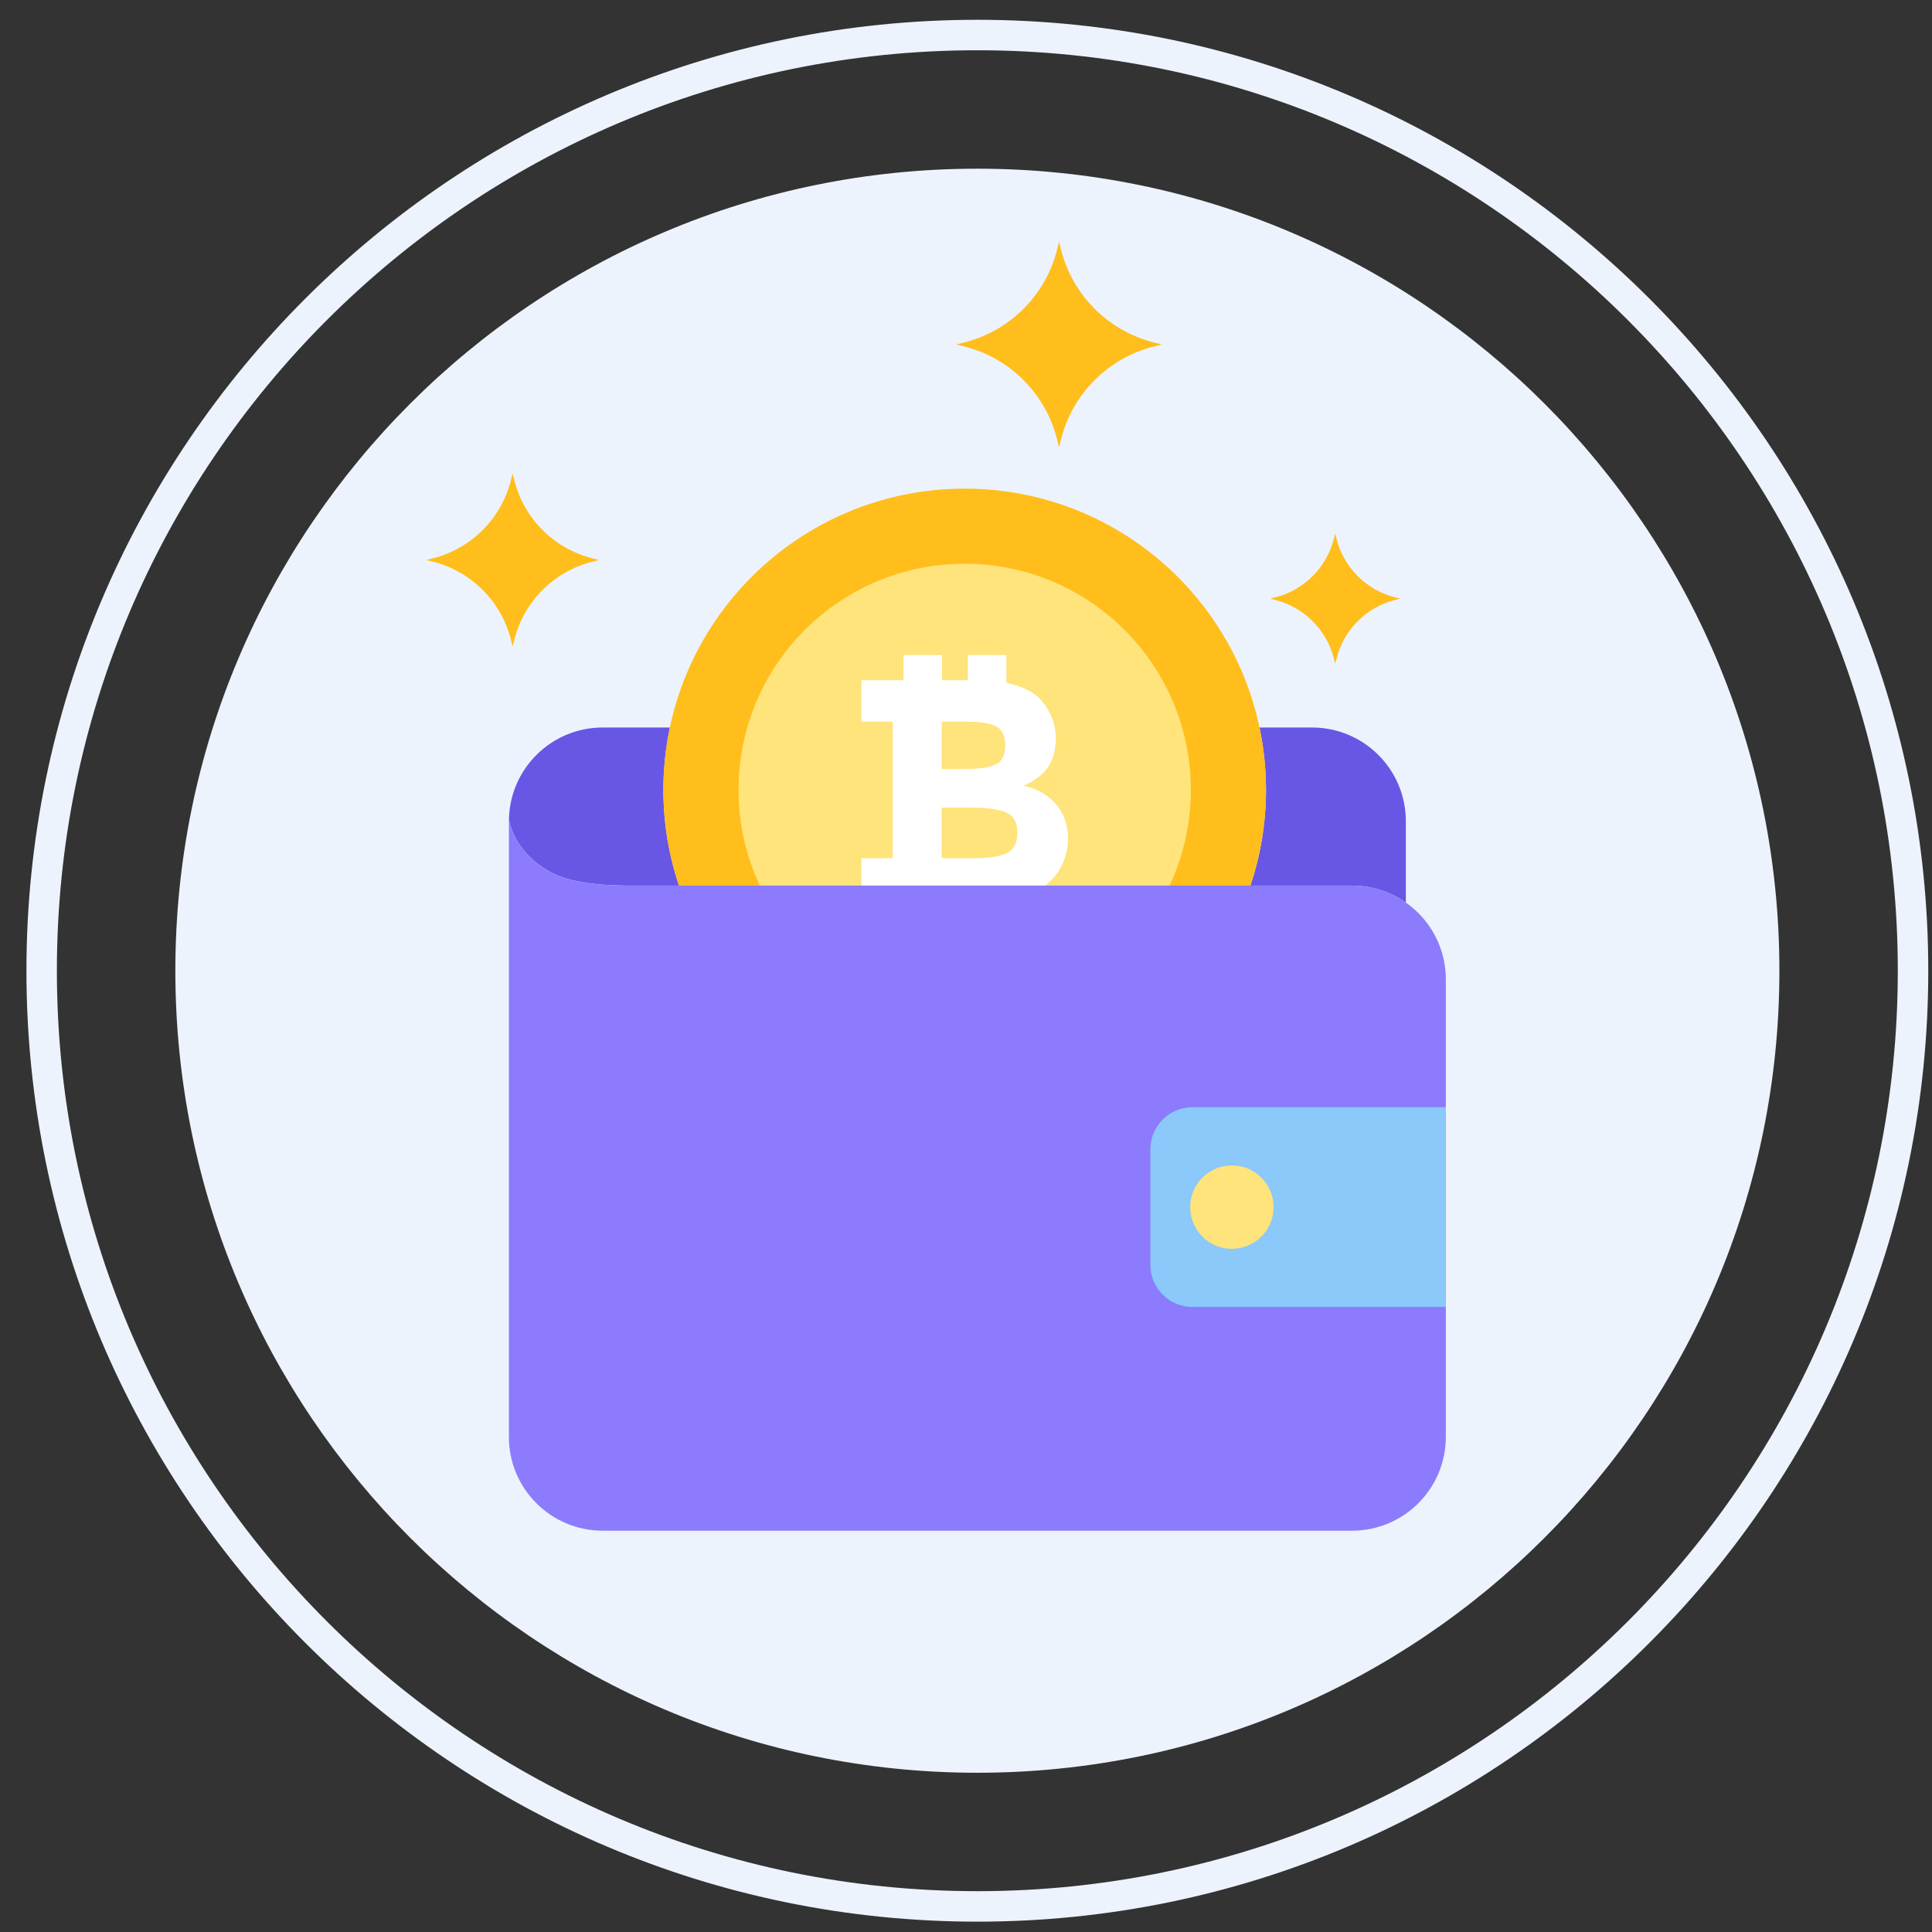 <svg width="70" height="70" viewBox="0 0 70 70" fill="none" xmlns="http://www.w3.org/2000/svg">
<rect x="0" y="0" width="70" height="70" fill="#333333" stroke="none"/>
<g clip-path="url(#clip0_50_10392)">
<path d="M35.411 6.112C19.363 6.112 6.353 19.123 6.353 35.171C6.353 51.219 19.363 64.23 35.411 64.23C51.46 64.23 64.471 51.219 64.471 35.171C64.471 19.123 51.46 6.112 35.411 6.112Z" fill="#EDF3FC"/>
<path d="M35.411 0.717C16.413 0.717 0.958 16.173 0.958 35.171C0.958 54.169 16.413 69.625 35.411 69.625C54.409 69.625 69.865 54.169 69.865 35.171C69.865 16.173 54.409 0.717 35.411 0.717ZM35.411 68.521C17.022 68.521 2.061 53.56 2.061 35.171C2.061 16.782 17.022 1.821 35.411 1.821C53.8 1.821 68.761 16.782 68.761 35.171C68.761 53.56 53.8 68.521 35.411 68.521Z" fill="#EDF3FC"/>
<path d="M21.468 20.23C20.073 19.88 18.982 18.79 18.633 17.395L18.573 17.157L18.514 17.395C18.164 18.79 17.074 19.88 15.679 20.23L15.44 20.29L15.679 20.349C17.074 20.699 18.164 21.789 18.514 23.184L18.573 23.422L18.633 23.184C18.982 21.789 20.073 20.699 21.468 20.349L21.706 20.29L21.468 20.23Z" fill="#FFBE1B"/>
<path d="M50.554 21.645C49.504 21.382 48.684 20.562 48.421 19.512L48.376 19.333L48.331 19.512C48.068 20.562 47.248 21.382 46.197 21.645L46.018 21.69L46.197 21.735C47.248 21.998 48.068 22.818 48.331 23.869L48.376 24.048L48.421 23.869C48.684 22.818 49.504 21.998 50.554 21.735L50.733 21.69L50.554 21.645Z" fill="#FFBE1B"/>
<path d="M41.814 12.409C40.155 11.993 38.859 10.698 38.443 9.039L38.373 8.755L38.301 9.039C37.886 10.698 36.59 11.993 34.931 12.409L34.648 12.48L34.931 12.551C36.59 12.966 37.886 14.262 38.301 15.921L38.373 16.204L38.443 15.921C38.859 14.262 40.155 12.966 41.814 12.551L42.097 12.48L41.814 12.409Z" fill="#FFBE1B"/>
<path d="M24.036 28.62C24.036 27.845 24.118 27.089 24.272 26.359H21.837C19.988 26.359 18.485 27.835 18.44 29.673C18.46 29.82 18.655 30.923 19.997 31.624C20.892 32.092 22.344 32.087 23.029 32.087H24.601C24.236 30.998 24.036 29.833 24.036 28.62Z" fill="#6857E5"/>
<path d="M47.539 26.359H45.634C45.787 27.089 45.87 27.845 45.87 28.62C45.87 29.833 45.669 30.997 45.304 32.087H48.987C49.712 32.087 50.385 32.315 50.937 32.703V29.757C50.937 27.88 49.416 26.359 47.539 26.359Z" fill="#6857E5"/>
<path d="M34.952 17.704C28.923 17.704 24.036 22.59 24.036 28.62C24.036 29.833 24.236 30.997 24.601 32.087H45.304C45.669 30.998 45.869 29.833 45.869 28.62C45.869 22.59 40.981 17.704 34.952 17.704Z" fill="#FFBE1B"/>
<path d="M34.952 20.425C30.427 20.425 26.758 24.094 26.758 28.62C26.758 29.86 27.034 31.034 27.527 32.087H42.377C42.87 31.034 43.147 29.86 43.147 28.62C43.147 24.094 39.478 20.425 34.952 20.425Z" fill="#FFE37B"/>
<path d="M38.256 29.131C37.964 28.795 37.572 28.572 37.079 28.466C37.215 28.406 37.31 28.363 37.363 28.335C37.416 28.309 37.512 28.243 37.647 28.136C38.05 27.833 38.25 27.37 38.25 26.749C38.25 26.233 38.072 25.771 37.716 25.361C37.519 25.142 37.225 24.967 36.834 24.838C36.718 24.799 36.593 24.768 36.463 24.742V23.73H35.067V24.645H34.132V23.73H32.737V24.645H32.347H31.21V26.146H32.347V31.094H31.21V32.087H37.866C37.961 32.017 38.049 31.941 38.125 31.856C38.504 31.432 38.694 30.943 38.694 30.389C38.694 29.888 38.548 29.47 38.256 29.131ZM34.122 26.146H34.974C35.498 26.146 35.869 26.203 36.09 26.317C36.309 26.431 36.419 26.663 36.419 27.016C36.419 27.369 36.3 27.598 36.061 27.703C35.822 27.81 35.457 27.863 34.963 27.863H34.122V26.146ZM36.482 30.906C36.228 31.031 35.847 31.094 35.338 31.094H34.122V29.262H35.168C35.76 29.262 36.19 29.322 36.459 29.439C36.728 29.556 36.863 29.799 36.863 30.167C36.863 30.534 36.736 30.781 36.482 30.906Z" fill="white"/>
<path d="M48.987 32.087H23.03C22.344 32.087 20.893 32.093 19.997 31.625C18.557 30.872 18.438 29.657 18.438 29.657V52.062C18.438 53.938 19.96 55.46 21.837 55.46H48.986C50.864 55.46 52.385 53.938 52.385 52.062V35.485C52.385 33.608 50.864 32.087 48.987 32.087Z" fill="#8C7BFD"/>
<path d="M43.203 40.117C42.363 40.117 41.681 40.799 41.681 41.64V45.83C41.681 46.672 42.363 47.353 43.203 47.353H52.385V40.117H43.203Z" fill="#8AC9F9"/>
<path d="M44.633 42.224C43.799 42.224 43.122 42.901 43.122 43.736C43.122 44.57 43.799 45.247 44.633 45.247C45.468 45.247 46.145 44.57 46.145 43.736C46.145 42.901 45.468 42.224 44.633 42.224Z" fill="#FFE37B"/>
</g>
<defs>
<clipPath id="clip0_50_10392">
<rect width="69.178" height="69.178" fill="white" transform="translate(0.822 0.582)"/>
</clipPath>
</defs>
</svg>
